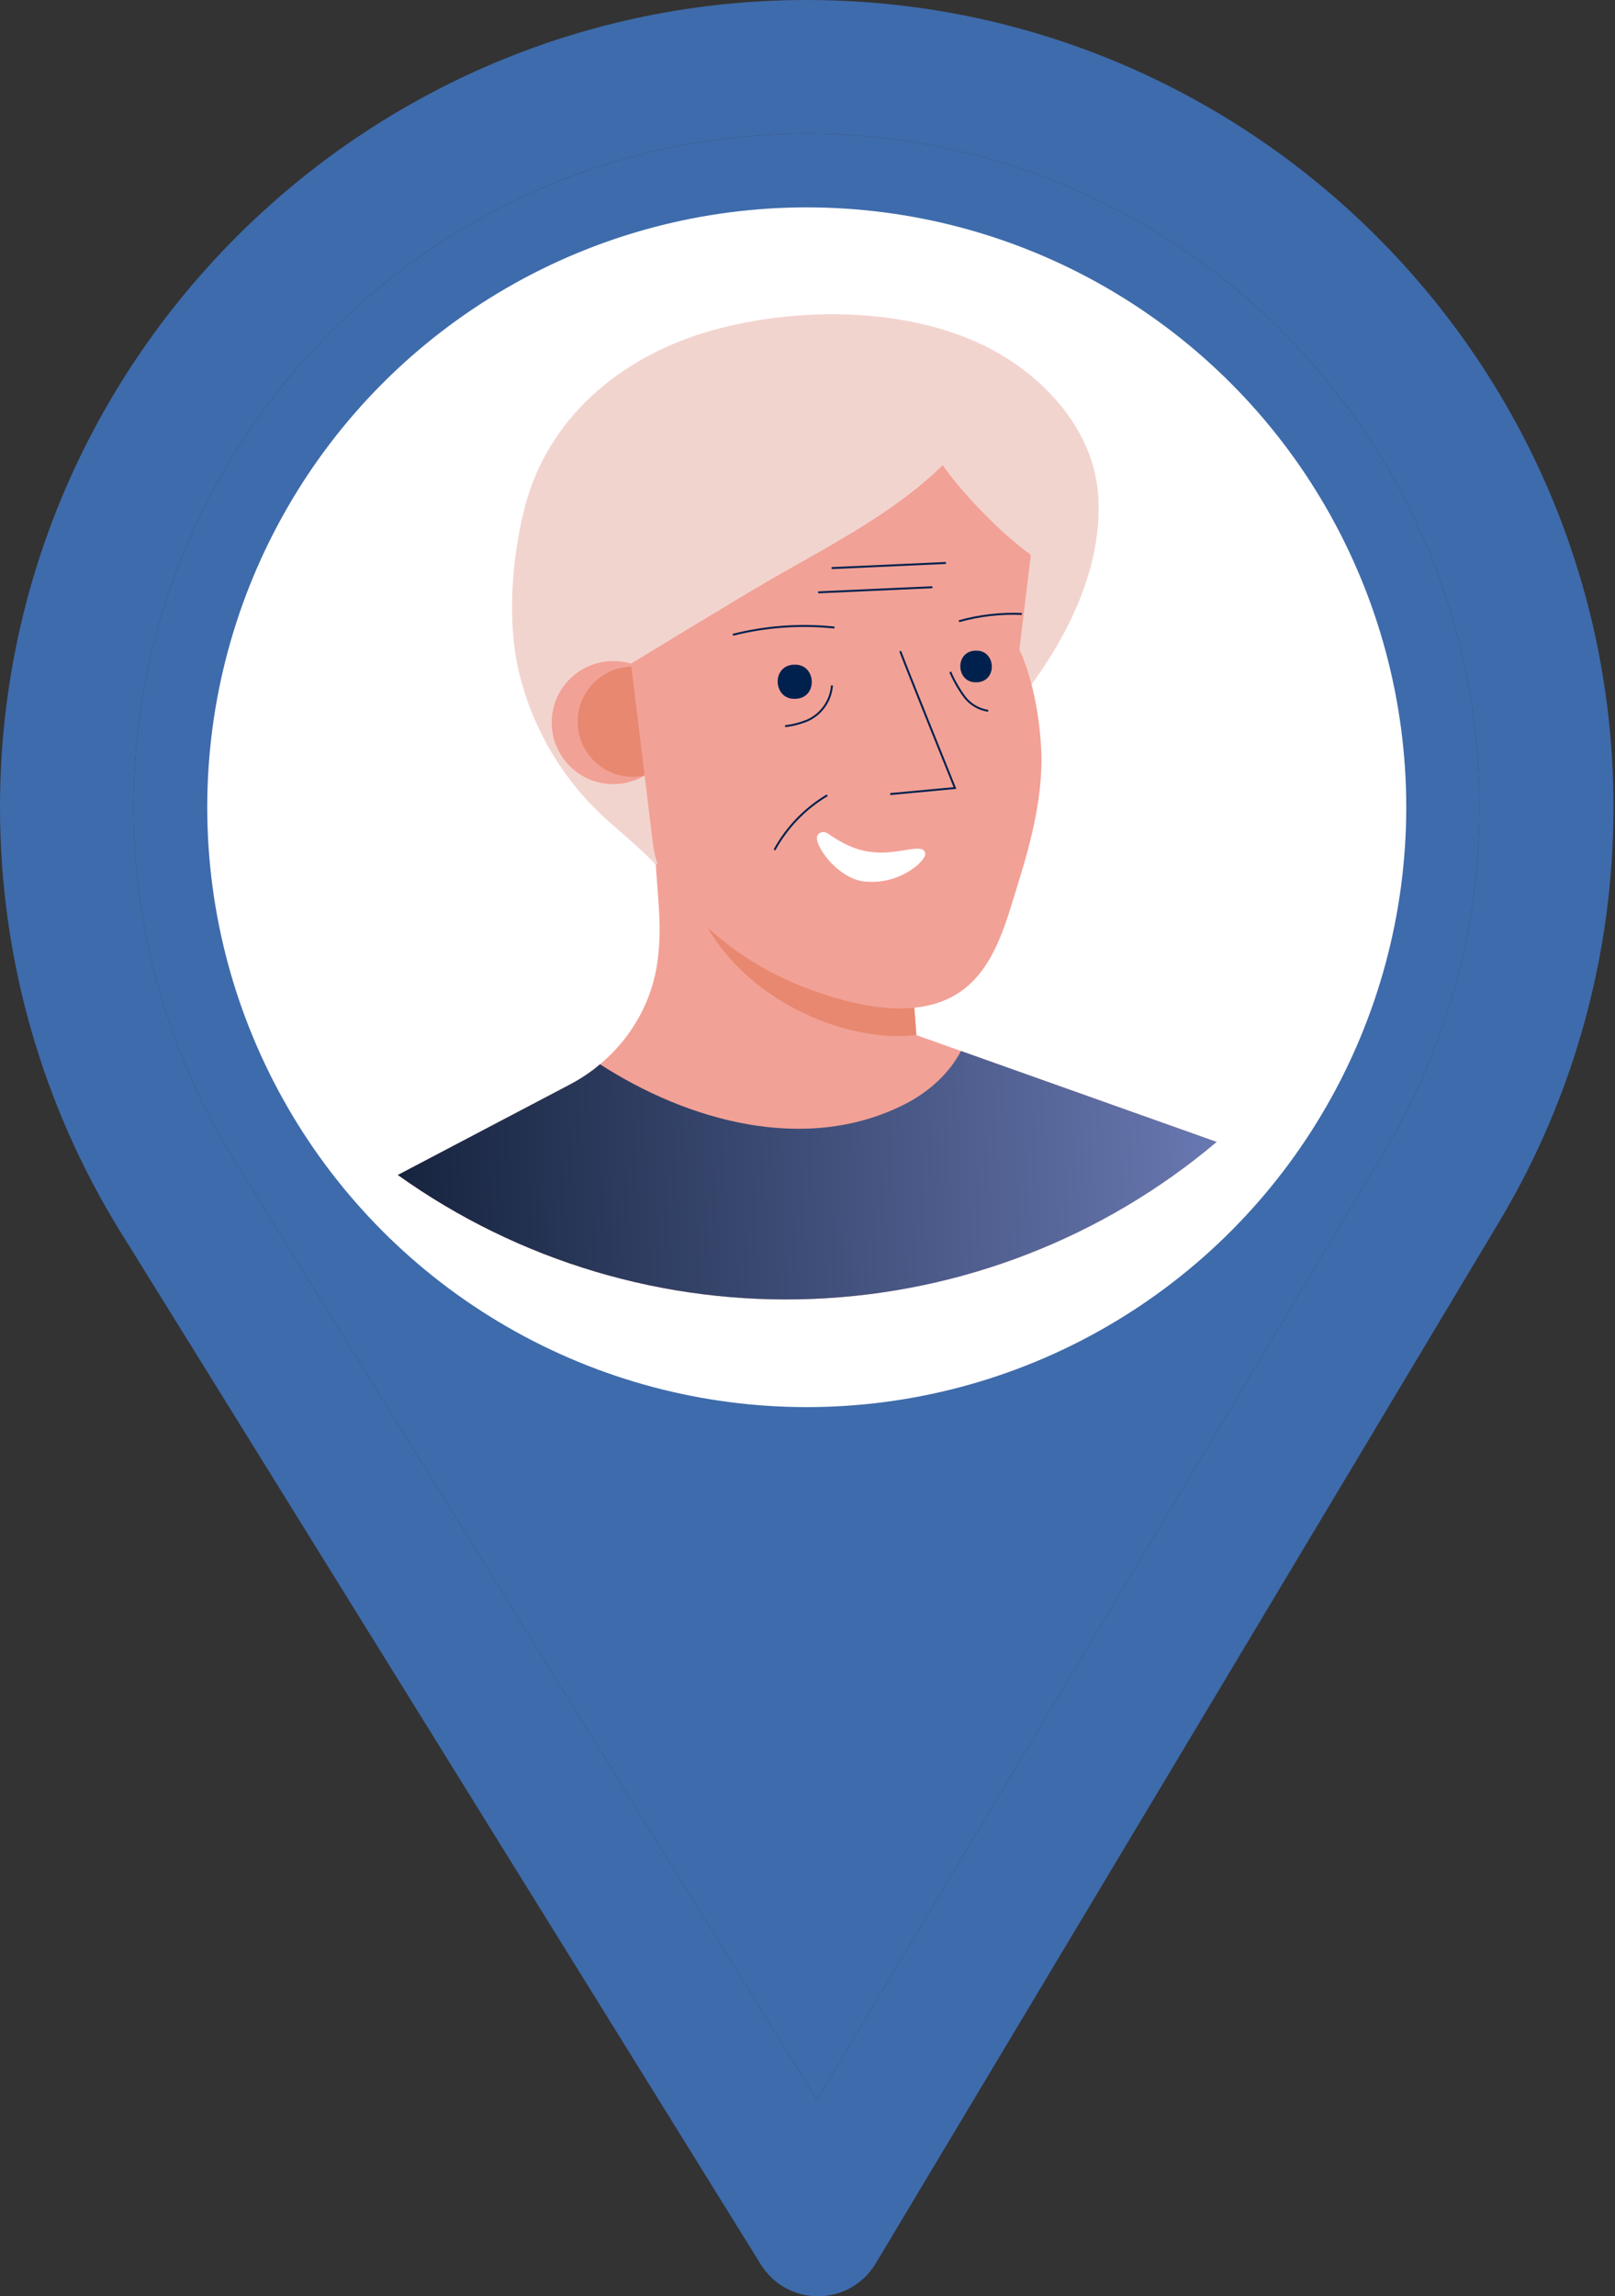 <?xml version="1.0" encoding="UTF-8"?> <svg xmlns="http://www.w3.org/2000/svg" width="829" height="1178" viewBox="0 0 829 1178" fill="none"><rect x="0" y="0" width="829" height="1178" fill="#333333" stroke="none"/> <g clip-path="url(#clip0)"> <path d="M414.116 0C185.773 0 0 185.783 0 414.141C0 491.295 21.371 566.59 61.816 631.914L390.544 1161.69C396.841 1171.83 407.934 1178 419.866 1178C419.958 1178 420.047 1178 420.139 1178C432.174 1177.91 443.291 1171.55 449.473 1161.22L769.821 626.319C808.035 562.375 828.233 489.006 828.233 414.141C828.233 185.783 642.46 0 414.116 0ZM710.591 590.882L419.343 1077.19L120.478 595.548C86.813 541.176 68.559 478.447 68.559 414.141C68.559 223.843 223.83 68.563 414.116 68.563C604.403 68.563 759.443 223.843 759.443 414.141C759.443 476.54 742.393 537.665 710.591 590.882Z" fill="#3E6BAB"></path> <path d="M710.591 590.882L419.343 1077.19L120.478 595.548C86.813 541.176 68.559 478.447 68.559 414.141C68.559 223.843 223.83 68.563 414.116 68.563C604.403 68.563 759.443 223.843 759.443 414.141C759.443 476.54 742.393 537.665 710.591 590.882Z" fill="#3E6BAB"></path> <path d="M414.117 207.07C299.945 207.07 207.059 299.962 207.059 414.141C207.059 527.59 298.433 621.211 414.117 621.211C531.227 621.211 621.175 526.343 621.175 414.141C621.175 299.962 528.289 207.07 414.117 207.07ZM414.117 552.648C337.604 552.648 275.618 490.451 275.618 414.141C275.618 338.022 338.002 275.634 414.117 275.634C490.231 275.634 552.386 338.022 552.386 414.141C552.386 489.337 491.842 552.648 414.117 552.648Z" fill="#3E6BAB"></path> <ellipse cx="414.116" cy="414.116" rx="307.733" ry="307.733" fill="white"></ellipse> <path d="M624.508 585.807C566.294 634.933 493.375 663.268 417.264 666.338C341.154 669.409 266.189 647.039 204.207 602.763L292.587 556.335C296.8 554.123 300.824 551.57 304.621 548.702C305.772 547.829 306.905 546.845 308.001 545.972C317.5 538.044 325.172 528.154 330.491 516.983C334.518 508.378 337.031 499.142 337.919 489.683C338.561 483.558 338.747 477.394 338.476 471.242C338.068 460.638 336.953 450.052 336.359 439.411C336.025 433.543 335.709 427.656 335.375 421.787L339.089 423.514L348.95 428.064L353.463 428.64L405.573 435.103L463.757 442.364L468.158 501.587L469.607 520.975L470.294 530.372V530.985L493.155 539.119L624.508 585.807Z" fill="#F2A196"></path> <path d="M624.508 585.806C566.294 634.932 493.375 663.267 417.264 666.337C341.154 669.408 266.189 647.038 204.207 602.761L292.587 556.334C296.8 554.122 300.824 551.569 304.621 548.701C305.772 547.828 306.905 546.844 308.001 545.971C353.129 575.109 413.633 592.102 464.202 566.585C476.237 560.531 487.119 550.985 493.285 539.155L624.508 585.806Z" fill="url(#paint0_linear)"></path> <path d="M470.387 531.022C451.054 533.065 429.103 528.422 408.415 517.688C369.564 497.52 347.613 460.266 353.482 428.677L405.611 435.14L463.776 442.401L468.177 501.624L470.387 531.022Z" fill="#E88870"></path> <path d="M555.035 223.948C560.154 233.621 563.142 244.278 563.801 255.203C565.974 294.499 544.71 333.499 520.307 362.915C520.14 363.138 519.954 363.342 519.787 363.547C501.068 385.071 470.258 391.273 444.834 401.246C435.66 404.849 336.379 437.924 336.657 444.164C336.657 442.808 326.313 433.43 313.295 422.139C289.715 401.642 273.213 374.22 266.143 343.787C260.274 318.14 262.8 285.994 269.281 260.589C280.944 214.792 317.901 183.834 362.007 170.519C404.721 157.667 460.285 157.017 501.402 175.533C523.409 185.357 543.855 202.424 555.035 223.948Z" fill="#F2D4CF"></path> <path d="M314.777 402.268C332.213 402.268 346.348 388.133 346.348 370.697C346.348 353.261 332.213 339.126 314.777 339.126C297.341 339.126 283.206 353.261 283.206 370.697C283.206 388.133 297.341 402.268 314.777 402.268Z" fill="#F2A196"></path> <path d="M324.791 398.516C340.401 398.516 353.056 385.861 353.056 370.251C353.056 354.64 340.401 341.985 324.791 341.985C309.18 341.985 296.525 354.64 296.525 370.251C296.525 385.861 309.18 398.516 324.791 398.516Z" fill="#E88870"></path> <path d="M323.878 340.464L330.675 396.177L335.132 432.651C336.766 446.078 342.393 453.915 351.642 464.222C368.099 482.643 388.643 496.954 411.626 506.007C433.559 514.624 463.83 522.832 486.375 512.507C509.422 501.94 515.736 475.253 522.644 453.079C529.553 430.905 535.83 406.503 534.4 382.918C532.45 350.92 523.257 333.351 523.257 333.351C524.768 320.971 526.266 308.54 527.752 296.061C529.46 282.039 531.781 267.35 527.752 253.496C523.09 237.617 510.648 231.21 500.136 219.752C475.362 254.758 433.039 275.818 396.138 296.971C377.084 308.002 323.878 340.464 323.878 340.464Z" fill="#F2A196"></path> <path d="M462.139 333.982C462.009 334.632 490.2 404.255 490.2 404.255L456.977 407.357" stroke="#00214E" stroke-miterlimit="10"></path> <path d="M376.192 325.643C393.217 321.36 410.862 320.103 428.321 321.929" stroke="#00214E" stroke-miterlimit="10"></path> <path d="M492.244 318.679C502.739 315.74 513.633 314.486 524.521 314.964" stroke="#00214E" stroke-miterlimit="10"></path> <path d="M397.549 436.012C403.903 424.405 413.262 414.719 424.644 407.97" stroke="#00214E" stroke-miterlimit="10"></path> <path d="M427.061 351.625C426.821 354.761 425.897 357.806 424.354 360.546C422.811 363.286 420.686 365.654 418.129 367.485C417.078 368.244 415.959 368.903 414.786 369.453C411.023 371.021 407.06 372.058 403.012 372.536" stroke="#00214E" stroke-miterlimit="10"></path> <path d="M549.832 298.103C551.207 276.951 548.96 254.981 538.968 236.28C532.856 224.655 523.578 214.997 512.207 208.423C504.129 203.892 486.208 196.371 477.981 204.003C460.97 219.659 499.17 257.637 508.883 267.238C521.088 279.315 534.861 289.697 549.832 298.103V298.103Z" fill="#F2D4CF"></path> <path d="M426.911 291.436L485.54 288.799" stroke="#00214E" stroke-miterlimit="10"></path> <path d="M419.983 303.878L478.612 301.241" stroke="#00214E" stroke-miterlimit="10"></path> <path d="M487.768 344.661C489.751 349.31 492.282 353.705 495.307 357.754C498.263 361.48 502.525 363.943 507.23 364.644" stroke="#00214E" stroke-miterlimit="10"></path> <path d="M419.63 428.546C419.866 428.132 420.185 427.771 420.566 427.486C420.948 427.201 421.385 426.998 421.848 426.89C422.312 426.782 422.794 426.771 423.262 426.858C423.73 426.944 424.176 427.127 424.57 427.394C428.544 429.939 435.843 435.361 445.964 436.903C459.725 439.02 471.332 433.021 474.322 436.42C476.012 438.277 474.174 440.84 470.608 444.108C466.835 447.204 462.481 449.513 457.802 450.901C453.124 452.288 448.214 452.725 443.364 452.187C430.104 450.33 419.556 435.473 419.315 430.143C419.281 429.592 419.39 429.042 419.63 428.546V428.546Z" fill="white"></path> <path d="M407.637 341.002C418.947 340.371 420.061 357.716 408.751 358.478H408.25C396.94 359.109 395.825 341.764 407.135 341.002H407.637Z" fill="#00214E"></path> <path d="M500.714 333.797C511.207 333.203 512.228 349.249 501.754 350.01H501.345C490.853 350.586 489.813 334.559 500.305 333.797H500.788H500.714Z" fill="#00214E"></path> </g> <defs> <linearGradient id="paint0_linear" x1="204.702" y1="613.26" x2="624.88" y2="594.473" gradientUnits="userSpaceOnUse"> <stop stop-color="#16243F"></stop> <stop offset="1" stop-color="#6878B1"></stop> </linearGradient> <clipPath id="clip0"> <rect width="828.233" height="1178" fill="white"></rect> </clipPath> </defs> </svg> 